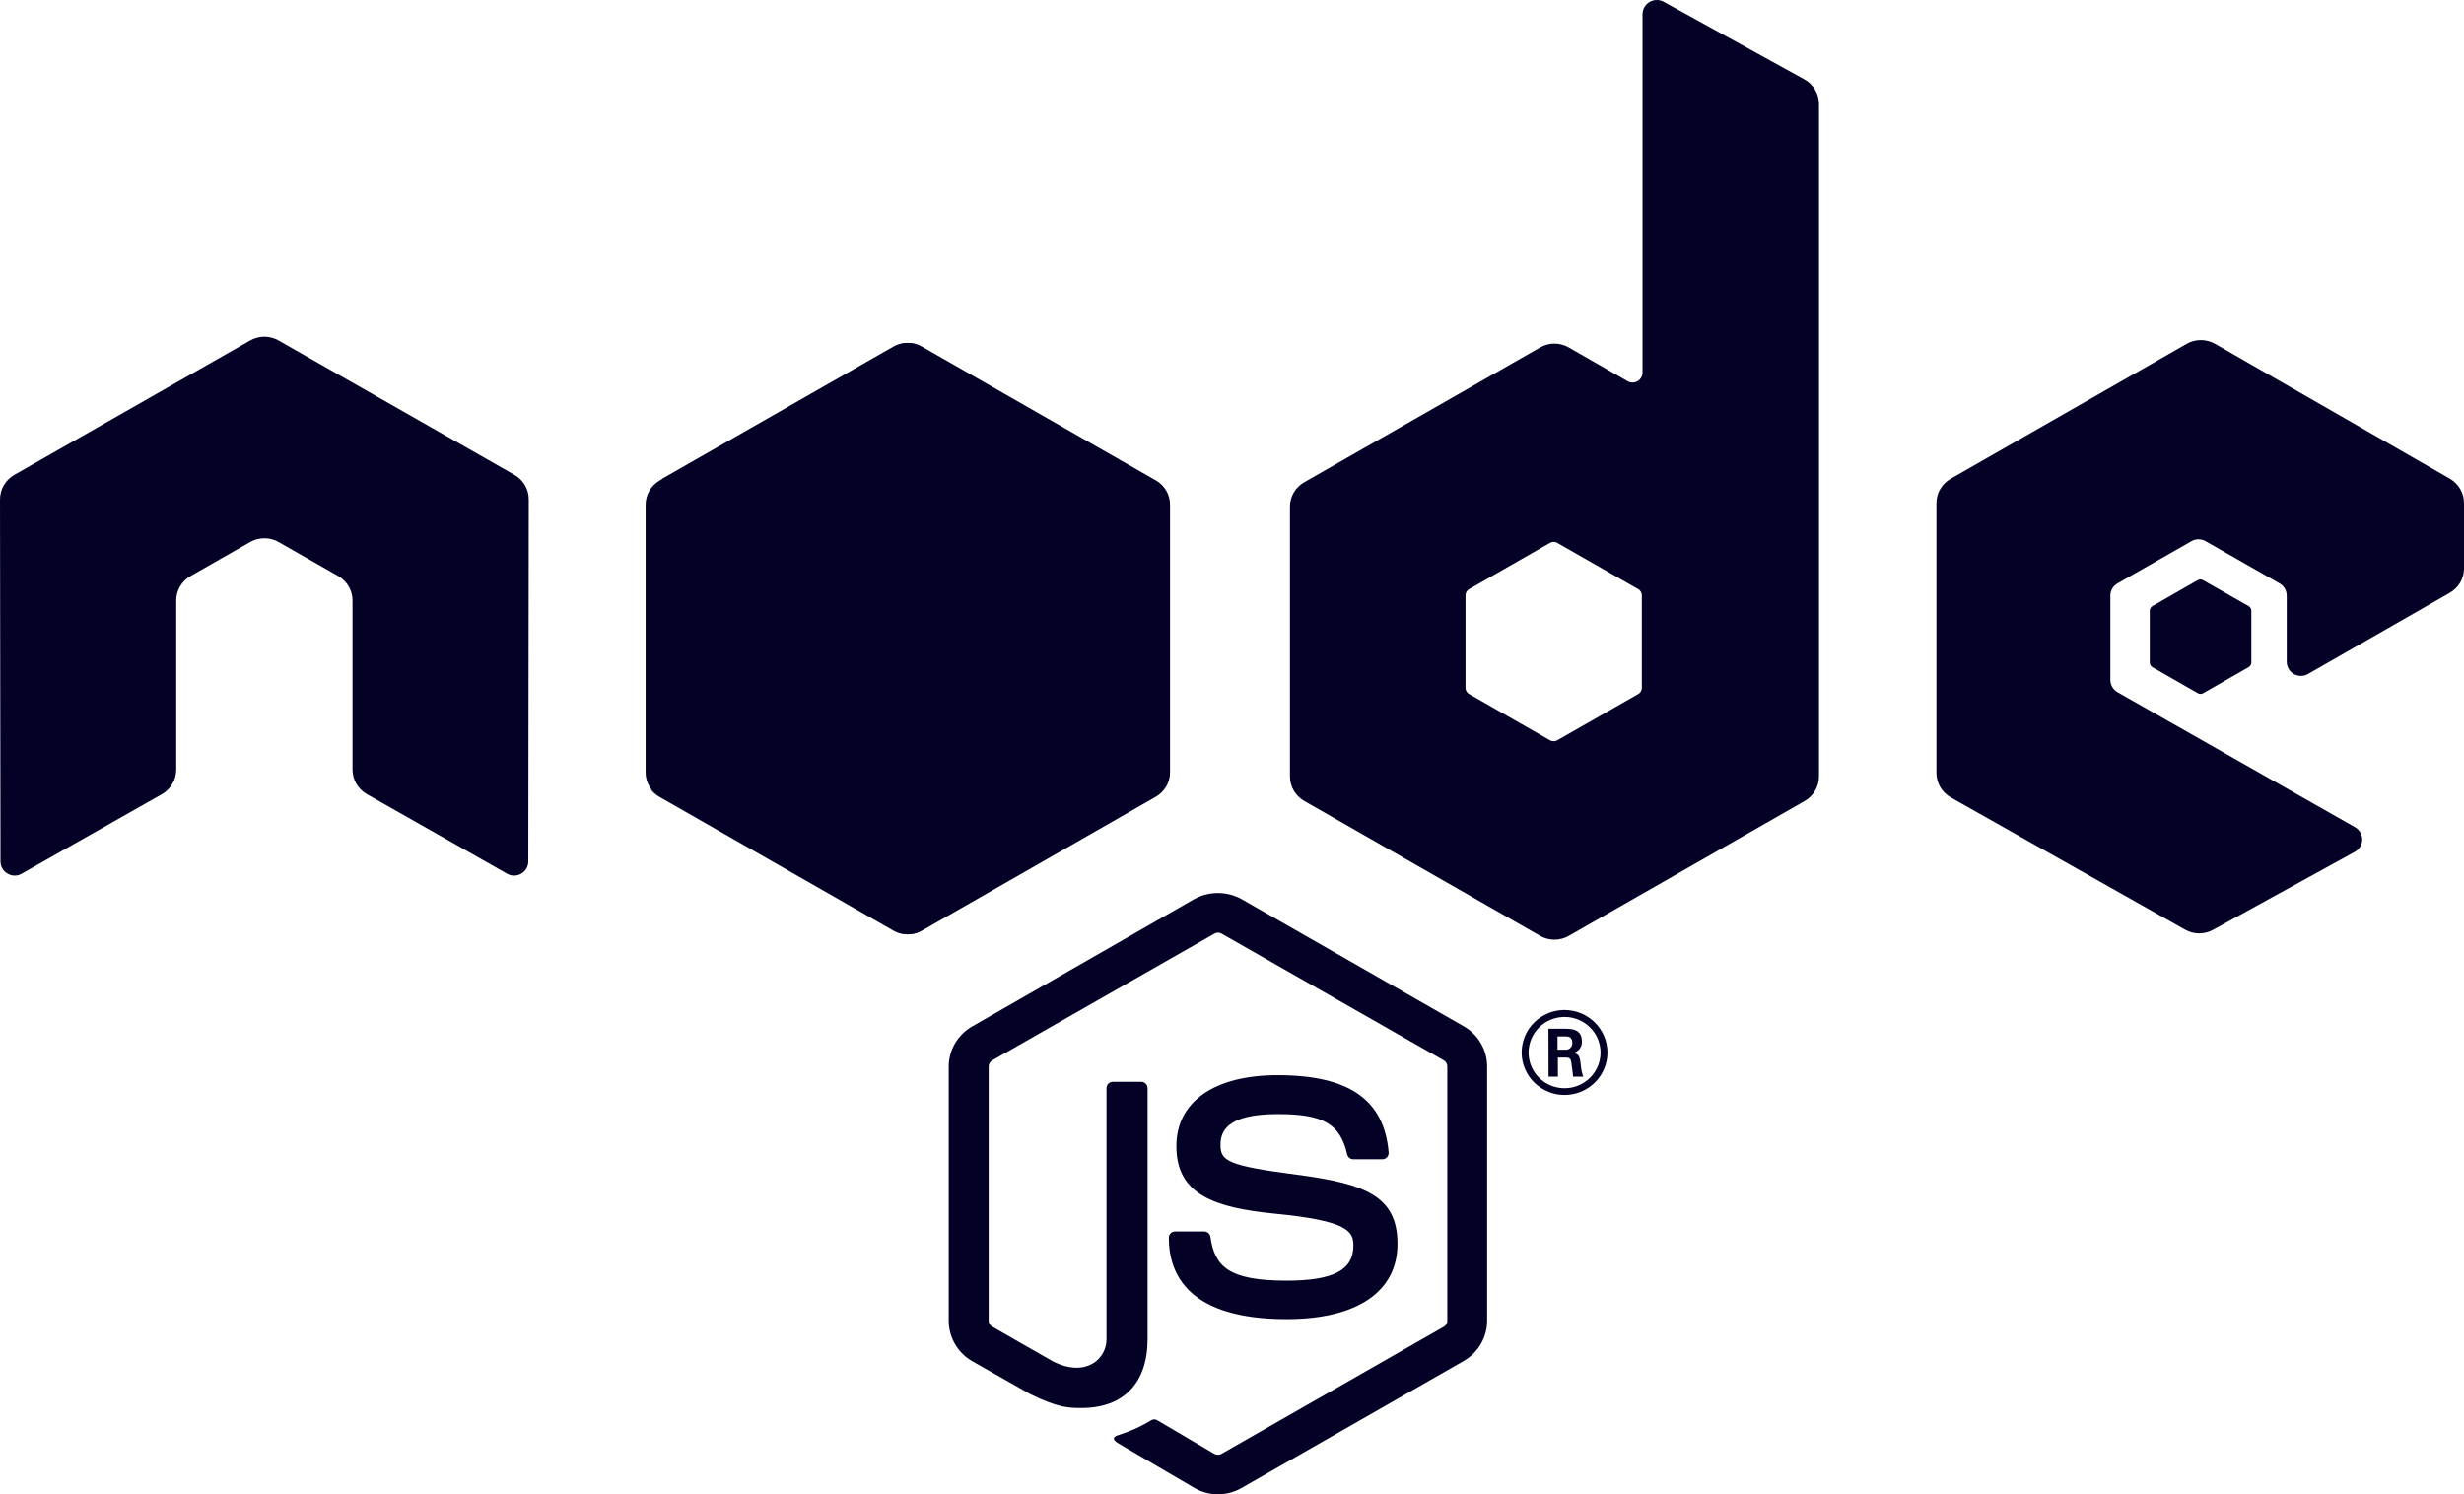 <svg width="61" height="37" viewBox="0 0 61 37" fill="none" xmlns="http://www.w3.org/2000/svg">
<g clip-path="url(#clip0_102_456)">
<path d="M30.156 36.999C29.953 36.999 29.754 36.946 29.578 36.846L27.739 35.768C27.463 35.617 27.601 35.562 27.689 35.531C27.98 35.441 28.258 35.315 28.516 35.156C28.538 35.146 28.563 35.142 28.587 35.143C28.611 35.145 28.634 35.154 28.654 35.167L30.066 35.998C30.093 36.012 30.122 36.019 30.152 36.019C30.182 36.019 30.211 36.012 30.237 35.998L35.746 32.848C35.772 32.833 35.793 32.811 35.808 32.785C35.823 32.76 35.83 32.73 35.83 32.701V26.405C35.83 26.375 35.822 26.345 35.807 26.319C35.793 26.293 35.771 26.27 35.745 26.255L30.239 23.114C30.213 23.099 30.184 23.091 30.154 23.091C30.124 23.091 30.095 23.099 30.069 23.114L24.563 26.255C24.537 26.27 24.515 26.292 24.5 26.319C24.484 26.345 24.476 26.375 24.476 26.405V32.701C24.476 32.731 24.484 32.76 24.499 32.786C24.515 32.811 24.537 32.833 24.563 32.847L26.072 33.71C26.891 34.12 27.393 33.638 27.393 33.164V26.942C27.393 26.921 27.397 26.901 27.405 26.881C27.413 26.862 27.425 26.845 27.439 26.83C27.454 26.816 27.472 26.804 27.491 26.796C27.511 26.788 27.532 26.785 27.552 26.785H28.25C28.271 26.785 28.292 26.788 28.311 26.796C28.331 26.804 28.348 26.816 28.363 26.83C28.378 26.845 28.39 26.862 28.398 26.881C28.406 26.901 28.41 26.921 28.41 26.942V33.158C28.41 34.241 27.816 34.861 26.779 34.861C26.46 34.861 26.211 34.861 25.51 34.52L24.065 33.7C23.89 33.599 23.744 33.453 23.643 33.279C23.541 33.104 23.488 32.906 23.487 32.705V26.409C23.487 26.208 23.541 26.01 23.642 25.836C23.744 25.661 23.89 25.516 24.065 25.415L29.571 22.258C29.749 22.161 29.948 22.111 30.15 22.111C30.353 22.111 30.552 22.161 30.73 22.258L36.238 25.411C36.414 25.512 36.56 25.657 36.661 25.832C36.763 26.006 36.816 26.204 36.816 26.405V32.701C36.816 32.902 36.762 33.1 36.661 33.275C36.559 33.449 36.414 33.595 36.238 33.696L30.73 36.846C30.555 36.945 30.357 36.998 30.156 36.999Z" fill="#040127"/>
<path d="M31.851 32.661C29.44 32.661 28.936 31.569 28.936 30.647C28.935 30.626 28.939 30.606 28.947 30.587C28.955 30.567 28.967 30.55 28.982 30.535C28.996 30.521 29.014 30.509 29.033 30.501C29.053 30.494 29.073 30.49 29.094 30.49H29.807C29.846 30.489 29.883 30.503 29.913 30.528C29.942 30.553 29.961 30.588 29.966 30.626C30.073 31.345 30.393 31.708 31.851 31.708C33.012 31.708 33.505 31.447 33.505 30.838C33.505 30.486 33.367 30.225 31.562 30.05C30.055 29.902 29.123 29.572 29.123 28.378C29.123 27.278 30.059 26.621 31.63 26.621C33.395 26.621 34.268 27.227 34.378 28.533C34.38 28.555 34.377 28.576 34.37 28.597C34.363 28.618 34.352 28.637 34.337 28.653C34.322 28.669 34.304 28.681 34.283 28.69C34.263 28.699 34.242 28.703 34.22 28.703H33.505C33.469 28.703 33.434 28.691 33.406 28.669C33.378 28.646 33.359 28.615 33.351 28.581C33.178 27.825 32.762 27.584 31.63 27.584C30.363 27.584 30.215 28.021 30.215 28.348C30.215 28.744 30.389 28.86 32.1 29.084C33.812 29.308 34.597 29.62 34.597 30.798C34.597 31.977 33.603 32.661 31.851 32.661Z" fill="#040127"/>
<path d="M39.795 26.058C39.795 26.266 39.732 26.47 39.616 26.643C39.499 26.816 39.333 26.95 39.139 27.03C38.945 27.11 38.732 27.13 38.526 27.09C38.32 27.049 38.131 26.949 37.982 26.802C37.834 26.655 37.733 26.468 37.691 26.264C37.651 26.06 37.672 25.848 37.752 25.656C37.832 25.464 37.968 25.3 38.143 25.184C38.318 25.069 38.523 25.007 38.733 25.007C39.014 25.008 39.284 25.119 39.483 25.316C39.682 25.513 39.794 25.78 39.795 26.058ZM37.842 26.058C37.842 26.233 37.893 26.404 37.991 26.55C38.089 26.695 38.228 26.809 38.391 26.876C38.554 26.943 38.733 26.96 38.906 26.927C39.079 26.893 39.238 26.808 39.363 26.685C39.488 26.561 39.572 26.404 39.607 26.233C39.641 26.061 39.623 25.884 39.555 25.722C39.488 25.561 39.373 25.423 39.226 25.326C39.079 25.23 38.907 25.178 38.73 25.179C38.495 25.18 38.27 25.272 38.104 25.436C37.938 25.601 37.844 25.823 37.842 26.056V26.058ZM38.334 25.471H38.748C38.886 25.471 39.162 25.471 39.162 25.782C39.167 25.85 39.147 25.916 39.105 25.97C39.064 26.023 39.004 26.06 38.937 26.072C39.1 26.083 39.111 26.189 39.133 26.345C39.139 26.451 39.16 26.556 39.195 26.657H38.943C38.943 26.601 38.897 26.3 38.897 26.284C38.88 26.217 38.857 26.184 38.773 26.184H38.568V26.657H38.337L38.334 25.471ZM38.559 25.989H38.744C38.767 25.992 38.791 25.99 38.814 25.983C38.836 25.976 38.857 25.964 38.874 25.948C38.891 25.932 38.905 25.912 38.913 25.89C38.922 25.869 38.926 25.846 38.925 25.822C38.925 25.661 38.812 25.661 38.749 25.661H38.559V25.989Z" fill="#040127"/>
<path fill-rule="evenodd" clip-rule="evenodd" d="M13.09 12.366C13.091 12.243 13.058 12.122 12.996 12.015C12.934 11.908 12.845 11.82 12.737 11.758L6.897 8.43C6.799 8.374 6.689 8.342 6.576 8.337H6.515C6.402 8.343 6.291 8.374 6.193 8.43L0.353 11.758C0.246 11.82 0.156 11.909 0.094 12.015C0.032 12.122 -0 12.243 2.61749e-07 12.366L0.012 21.329C0.012 21.39 0.028 21.451 0.059 21.504C0.09 21.557 0.135 21.601 0.189 21.631C0.242 21.662 0.302 21.679 0.364 21.679C0.426 21.679 0.486 21.662 0.539 21.631L4.01 19.663C4.117 19.601 4.206 19.512 4.268 19.406C4.33 19.3 4.362 19.179 4.363 19.056V14.868C4.363 14.746 4.395 14.626 4.457 14.52C4.519 14.414 4.608 14.326 4.715 14.264L6.193 13.42C6.301 13.359 6.423 13.327 6.547 13.328C6.67 13.327 6.791 13.359 6.897 13.42L8.376 14.264C8.483 14.326 8.571 14.414 8.633 14.52C8.695 14.626 8.727 14.746 8.727 14.868V19.056C8.728 19.179 8.761 19.3 8.823 19.406C8.885 19.513 8.974 19.601 9.082 19.663L12.551 21.631C12.604 21.662 12.665 21.679 12.728 21.679C12.79 21.679 12.851 21.662 12.904 21.631C12.957 21.6 13.002 21.556 13.032 21.503C13.063 21.45 13.079 21.39 13.079 21.329L13.09 12.366Z" fill="#040127"/>
<path fill-rule="evenodd" clip-rule="evenodd" d="M41.188 0.044C41.134 0.014 41.073 -0.001 41.012 2.73904e-05C40.951 0.001 40.891 0.017 40.838 0.048C40.785 0.079 40.741 0.123 40.711 0.175C40.68 0.228 40.664 0.288 40.663 0.348V9.225C40.663 9.268 40.652 9.311 40.63 9.348C40.608 9.385 40.577 9.416 40.539 9.438C40.502 9.46 40.459 9.471 40.416 9.471C40.373 9.471 40.33 9.46 40.293 9.438L38.835 8.601C38.728 8.54 38.606 8.507 38.483 8.507C38.359 8.507 38.237 8.54 38.13 8.601L32.288 11.94C32.18 12.001 32.091 12.089 32.029 12.195C31.967 12.302 31.934 12.422 31.935 12.545V19.226C31.935 19.349 31.968 19.469 32.029 19.575C32.092 19.681 32.181 19.77 32.288 19.831L38.13 23.173C38.237 23.234 38.359 23.266 38.483 23.266C38.606 23.266 38.728 23.234 38.835 23.173L44.679 19.831C44.786 19.769 44.875 19.681 44.937 19.575C44.999 19.469 45.032 19.349 45.032 19.226V2.576C45.032 2.451 44.998 2.329 44.935 2.222C44.871 2.114 44.779 2.026 44.669 1.965L41.188 0.044ZM40.646 17.033C40.646 17.063 40.638 17.094 40.622 17.12C40.607 17.147 40.584 17.169 40.557 17.184L38.551 18.33C38.524 18.345 38.494 18.353 38.463 18.353C38.432 18.353 38.401 18.345 38.374 18.33L36.37 17.184C36.343 17.169 36.32 17.147 36.305 17.12C36.289 17.094 36.281 17.063 36.281 17.033V14.738C36.281 14.708 36.289 14.678 36.305 14.652C36.32 14.626 36.342 14.604 36.368 14.588L38.374 13.44C38.401 13.424 38.432 13.416 38.463 13.416C38.494 13.416 38.524 13.424 38.551 13.44L40.557 14.588C40.584 14.603 40.606 14.625 40.622 14.652C40.637 14.678 40.645 14.708 40.646 14.738V17.033Z" fill="#040127"/>
<path fill-rule="evenodd" clip-rule="evenodd" d="M60.648 14.678C60.755 14.617 60.844 14.529 60.906 14.423C60.968 14.317 61 14.197 61 14.075V12.456C61 12.334 60.968 12.213 60.906 12.107C60.844 12.001 60.755 11.913 60.648 11.851L54.839 8.514C54.731 8.452 54.609 8.42 54.485 8.42C54.361 8.42 54.239 8.452 54.132 8.514L48.292 11.854C48.184 11.915 48.095 12.003 48.033 12.109C47.971 12.216 47.938 12.336 47.939 12.459V19.137C47.939 19.26 47.972 19.381 48.034 19.488C48.097 19.594 48.187 19.682 48.294 19.744L54.1 23.021C54.205 23.079 54.324 23.11 54.445 23.11C54.565 23.11 54.684 23.079 54.789 23.021L58.3 21.089C58.355 21.058 58.4 21.014 58.431 20.96C58.463 20.907 58.48 20.846 58.48 20.784C58.48 20.722 58.463 20.661 58.431 20.608C58.4 20.554 58.355 20.51 58.3 20.48L52.423 17.139C52.369 17.108 52.324 17.064 52.293 17.011C52.262 16.958 52.245 16.898 52.245 16.836V14.746C52.245 14.685 52.261 14.625 52.292 14.572C52.324 14.519 52.368 14.475 52.422 14.445L54.252 13.4C54.305 13.369 54.365 13.353 54.427 13.353C54.489 13.353 54.55 13.369 54.603 13.4L56.434 14.445C56.488 14.475 56.532 14.519 56.563 14.572C56.594 14.625 56.611 14.685 56.611 14.746V16.385C56.611 16.447 56.627 16.507 56.658 16.56C56.689 16.614 56.733 16.658 56.787 16.689C56.841 16.719 56.902 16.735 56.964 16.735C57.026 16.735 57.087 16.718 57.14 16.687L60.648 14.678Z" fill="#040127"/>
<path fill-rule="evenodd" clip-rule="evenodd" d="M54.403 14.366C54.424 14.354 54.448 14.347 54.472 14.347C54.496 14.347 54.52 14.354 54.541 14.366L55.666 15.006C55.687 15.018 55.705 15.035 55.717 15.056C55.729 15.076 55.735 15.1 55.735 15.123V16.404C55.735 16.428 55.728 16.451 55.716 16.471C55.704 16.492 55.687 16.509 55.666 16.52L54.545 17.162C54.524 17.174 54.501 17.181 54.476 17.181C54.452 17.181 54.428 17.174 54.407 17.162L53.288 16.52C53.267 16.509 53.25 16.491 53.239 16.471C53.227 16.451 53.22 16.428 53.22 16.404V15.123C53.22 15.1 53.226 15.076 53.238 15.056C53.25 15.035 53.267 15.018 53.288 15.006L54.403 14.366Z" fill="#040127"/>
<path fill-rule="evenodd" clip-rule="evenodd" d="M22.125 8.583C22.231 8.522 22.352 8.489 22.475 8.489C22.598 8.489 22.718 8.522 22.824 8.583L28.616 11.895C28.722 11.956 28.811 12.043 28.872 12.149C28.934 12.255 28.966 12.374 28.966 12.496V19.126C28.966 19.248 28.933 19.367 28.872 19.472C28.81 19.578 28.722 19.665 28.616 19.726L22.824 23.042C22.718 23.102 22.597 23.134 22.474 23.134C22.351 23.134 22.23 23.102 22.124 23.042L16.332 19.726C16.226 19.665 16.138 19.578 16.077 19.472C16.015 19.367 15.983 19.248 15.983 19.126V12.496C15.983 12.374 16.015 12.254 16.077 12.149C16.138 12.043 16.227 11.956 16.334 11.895L22.125 8.583Z" fill="#040127"/>
<path opacity="0.66" d="M28.591 11.895L22.821 8.583C22.764 8.551 22.702 8.526 22.638 8.511L16.116 19.56C16.171 19.626 16.238 19.682 16.313 19.726L22.117 23.041C22.201 23.09 22.293 23.119 22.39 23.13C22.486 23.14 22.583 23.13 22.675 23.1L28.767 12.049C28.719 11.987 28.659 11.934 28.591 11.895Z" fill="#040127"/>
<path d="M22.81 23.041L28.592 19.726C28.695 19.663 28.779 19.575 28.836 19.47C28.893 19.364 28.92 19.245 28.915 19.126V19.1L22.66 8.516C22.57 8.492 22.475 8.485 22.382 8.496C22.289 8.508 22.2 8.537 22.118 8.583L16.382 11.861L22.621 23.118C22.688 23.101 22.751 23.075 22.81 23.041Z" fill="#040127"/>
</g>
<defs>
<clipPath id="clip0_102_456">
<rect width="61" height="37" fill="white"/>
</clipPath>
</defs>
</svg>
